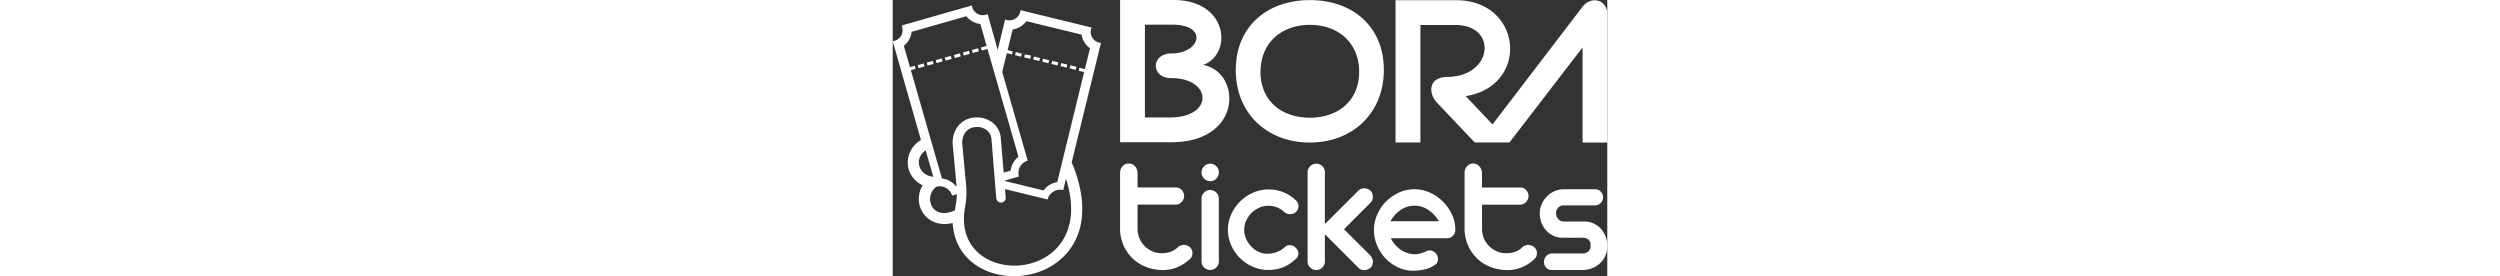 <svg height="36" id="Layer_1" data-name="Layer 1" xmlns="http://www.w3.org/2000/svg" viewBox="0 0 325.98 125.95"><rect x="0" y="0" width="325.98" height="125.95" fill="#333333" stroke="none"/><title>BORA TICKETS</title><path d="M414.47,266.53c0-19.8,14.37-31.84,33.83-31.82S482,246.77,482,266.53s-14.26,33.16-33.8,33.15-33.76-13.36-33.76-33.15m11.28.91c0,13.26,9.72,20.94,22.55,20.92s22.46-7.68,22.46-20.92S461.24,246,448.27,246,425.75,254.19,425.75,267.44ZM373,245.9v42.34h11.43c20.13,0,19.27-17.95.54-17.95-9.36,0-9.24-11.23,0-11.23,13.44,0,17.05-13.16.45-13.16Zm26.55,18.38c17.43,3.16,18.44,35.28-14.66,35.28H361.68v-64.9h24.44C411,234.66,413.18,259.32,399.58,264.28Zm123.18,45a3.63,3.63,0,0,1,2.77,1.18,4.7,4.7,0,0,1,1.26,2.92v6.83h17.52a3.41,3.41,0,0,1,2.66,1.18,3.89,3.89,0,0,1-.08,5.42,3.44,3.44,0,0,1-2.58,1.22H526.79v11.07a10.79,10.79,0,0,0,.83,4.21,11,11,0,0,0,2.32,3.53,11.22,11.22,0,0,0,3.49,2.43,10.22,10.22,0,0,0,4.28.91,11.72,11.72,0,0,0,4.37-.72,10,10,0,0,0,3.14-2h-.07a4.13,4.13,0,0,1,5.61.08,3.43,3.43,0,0,1,1.07,2.65,4.63,4.63,0,0,1-.19,1.25,2.3,2.3,0,0,1-.72,1.1H551a19.35,19.35,0,0,1-5.8,3.95,17.09,17.09,0,0,1-6.87,1.37,21.13,21.13,0,0,1-7.47-1.33,18.09,18.09,0,0,1-6.15-3.8,18.75,18.75,0,0,1-4.21-5.91,19.06,19.06,0,0,1-1.67-7.71V313.36a4.27,4.27,0,0,1,1.1-2.81A3.56,3.56,0,0,1,522.76,309.26ZM496.07,321a16.69,16.69,0,0,1,7,1.55,20.15,20.15,0,0,1,10,10,16.54,16.54,0,0,1,1.55,7,3.78,3.78,0,0,1-1.13,2.69,3.6,3.6,0,0,1-2.89,1.1H485.15a14.08,14.08,0,0,0,5.12,5.62,11.65,11.65,0,0,0,5.8,1.67,8.68,8.68,0,0,0,2.73-.38l2-.68a3.75,3.75,0,0,1,2.2-.69,3.9,3.9,0,0,1,2.69,1.33,3.81,3.81,0,0,1,1,2.54,5,5,0,0,1-.19,1.29,2.58,2.58,0,0,1-.8,1.22l.08-.16a12,12,0,0,1-4.48,2.28,22.16,22.16,0,0,1-5.31.76,15.83,15.83,0,0,1-7.1-1.33,19,19,0,0,1-5.92-4.06,19.71,19.71,0,0,1-4-6,18.06,18.06,0,0,1-1.48-7.21,17.41,17.41,0,0,1,1.48-7A19,19,0,0,1,483,326.6a21.11,21.11,0,0,1,5.92-4.1A16.78,16.78,0,0,1,496.07,321ZM507,335.44a15.65,15.65,0,0,0-4.67-5,11.27,11.27,0,0,0-12.67,0,14.19,14.19,0,0,0-4.44,4.86.43.43,0,0,0-.15.3h22c-.06,0-.08,0-.08-.08Zm-31.11,15.78a6,6,0,0,1,.76,1.33A3.49,3.49,0,0,1,477,354a5,5,0,0,1-.23,1.48,3.16,3.16,0,0,1-.84,1.32v-.07A4.28,4.28,0,0,1,473,357.9a3.61,3.61,0,0,1-2.65-1.14L455.1,341.51V354a3.7,3.7,0,0,1-1.17,2.69,3.82,3.82,0,0,1-2.77,1.18,3.89,3.89,0,0,1-2.73-1.14,3.62,3.62,0,0,1-1.22-2.73V313.21a3.68,3.68,0,0,1,1.18-2.69,3.77,3.77,0,0,1,2.77-1.18,3.82,3.82,0,0,1,2.81,1.14,3.75,3.75,0,0,1,1.13,2.73v23.67l15.26-15.25a3.57,3.57,0,0,1,2.65-1.06,4.76,4.76,0,0,1,1.52.26,3.51,3.51,0,0,1,1.36.88v-.08a3.25,3.25,0,0,1,.84,1.33,4.92,4.92,0,0,1,.23,1.48,3.7,3.7,0,0,1-1.07,2.73l-12.06,12.07ZM429.32,321.1a17.56,17.56,0,0,1,12.9,5.31h-.07a3,3,0,0,1,.72,1.1,3.68,3.68,0,0,1-.95,3.83,2.93,2.93,0,0,1-1.25.76,5,5,0,0,1-1.48.23,3.58,3.58,0,0,1-2.66-1,10.43,10.43,0,0,0-7.21-2.8,10.07,10.07,0,0,0-4.21.91,11.71,11.71,0,0,0-3.53,2.43,11.53,11.53,0,0,0-2.39,3.49,10.12,10.12,0,0,0,0,8.3,12.54,12.54,0,0,0,2.43,3.57,11,11,0,0,0,3.49,2.43,8.73,8.73,0,0,0,4.17.72,11.3,11.3,0,0,0,7.67-3.11,2.9,2.9,0,0,1,2.27-.76,3.48,3.48,0,0,1,2.58,1.21,3.41,3.41,0,0,1,1.22,2.51,3.81,3.81,0,0,1-.23,1.25,2.27,2.27,0,0,1-.68,1,18.31,18.31,0,0,1-5.81,4,18,18,0,0,1-7,1.33,17.51,17.51,0,0,1-7.13-1.48,19.12,19.12,0,0,1-9.83-9.83,17.35,17.35,0,0,1-1.48-7.06,16.9,16.9,0,0,1,1.48-6.94,19.36,19.36,0,0,1,4-5.84,19.62,19.62,0,0,1,5.88-4.06A16.87,16.87,0,0,1,429.32,321.1Zm-22.59-7.82a3.93,3.93,0,0,1-1.14,2.85,3.69,3.69,0,0,1-2.73,1.18,3.92,3.92,0,0,1-2.85-1.18,3.88,3.88,0,0,1-1.17-2.85,3.77,3.77,0,0,1,1.17-2.76,3.88,3.88,0,0,1,2.85-1.18,3.65,3.65,0,0,1,2.73,1.18A3.82,3.82,0,0,1,406.73,313.28Zm-3.87,44.55a4,4,0,0,1-2.85-1.14,3.86,3.86,0,0,1-1.17-2.89V325.27a3.75,3.75,0,0,1,1.17-2.8,4,4,0,0,1,2.85-1.14,4,4,0,0,1,3.87,3.94V353.8a3.83,3.83,0,0,1-1.18,2.89A3.75,3.75,0,0,1,402.86,357.83Zm-37.24-48.57a3.65,3.65,0,0,1,2.77,1.18,4.75,4.75,0,0,1,1.25,2.92v6.83h17.53a3.43,3.43,0,0,1,2.66,1.18,3.89,3.89,0,0,1-.08,5.42,3.47,3.47,0,0,1-2.58,1.22H369.64v11.07a10.8,10.8,0,0,0,.84,4.21,11,11,0,0,0,2.31,3.53,11.34,11.34,0,0,0,3.49,2.43,10.23,10.23,0,0,0,4.29.91,11.67,11.67,0,0,0,4.36-.72,10,10,0,0,0,3.15-2H388a3.92,3.92,0,0,1,2.8-1.06,4,4,0,0,1,2.81,1.14,3.42,3.42,0,0,1,1.06,2.65,4.27,4.27,0,0,1-.19,1.25,2.17,2.17,0,0,1-.72,1.1h.08a19.39,19.39,0,0,1-5.81,3.95,17.08,17.08,0,0,1-6.86,1.37,21.19,21.19,0,0,1-7.48-1.33,18.15,18.15,0,0,1-6.14-3.8,18.8,18.8,0,0,1-5.88-13.62V313.36a4.22,4.22,0,0,1,1.1-2.81A3.56,3.56,0,0,1,365.62,309.26ZM553.13,332a10.37,10.37,0,0,1,.84-4.1,11.61,11.61,0,0,1,2.27-3.49,11.06,11.06,0,0,1,3.38-2.42,10.54,10.54,0,0,1,4.21-1h14.64a3.24,3.24,0,0,1,2.55,1.18,3.7,3.7,0,0,1,1,2.46,3.59,3.59,0,0,1-1.1,2.62,3.43,3.43,0,0,1-2.47,1.1H564.28a3.49,3.49,0,0,0-2.76,1.06,3.71,3.71,0,0,0-.95,2.58,3.89,3.89,0,0,0,.95,2.58,3.38,3.38,0,0,0,2.76,1.14h9.34a9.35,9.35,0,0,1,4.1.91A10.5,10.5,0,0,1,581,339a11.59,11.59,0,0,1,2.16,3.53,11.15,11.15,0,0,1,.8,4.13,11.72,11.72,0,0,1-.84,4.48,10,10,0,0,1-2.39,3.53,11.42,11.42,0,0,1-3.64,2.31,12.17,12.17,0,0,1-4.59.84h-14a3.14,3.14,0,0,1-2.46-1.07,3.71,3.71,0,0,1-1-2.58,3.87,3.87,0,0,1,1-2.61,3.46,3.46,0,0,1,2.54-1.26h13.89a4,4,0,0,0,2.84-.95,3.45,3.45,0,0,0,1-2.69,3.31,3.31,0,0,0-1-2.73,4.35,4.35,0,0,0-2.84-.83h-9.11a9.3,9.3,0,0,1-4-.88,10.37,10.37,0,0,1-3.26-2.39,11.06,11.06,0,0,1-2.2-3.56A11.89,11.89,0,0,1,553.13,332Zm19.53-94.29c3.73-4.88,11.28-3.6,11.28,3.62v58.36H572.66V256.29l-33.34,43.35H523.46l-17.29-18.22c-3.87-4.08-4-11.57,4.67-11.65,21.11-.2,23.1-23.71,3.85-23.71h-16v53.58H487.34V234.75h27.6c30.38,0,33.67,39.11,4.42,43.76l12.21,12.92Z" transform="translate(-257.95 -234.66)" fill="#fff"/><path d="M276.45,315.26l-3.46-12c-5.81,3.95-2.84,11.66,3.46,12m10.76,8-2.17.62a5.88,5.88,0,0,0-7.24-4c-5.8,4.4-2.38,15.63,8.52,10.76.08-.69.18-1.39.31-2.09a33.9,33.9,0,0,0,.57-4.9ZM337,316.21l-1.27,5.15a5.88,5.88,0,0,0-7.1,4.3l-19.44-4.73.31,3.8a2.13,2.13,0,0,1-.5,1.57,2.17,2.17,0,0,1-3.81-1.22L303,298.17h0v-.09h0a5.72,5.72,0,0,0-2.41-4.23,7.2,7.2,0,0,0-4.78-1.23h-.11a6.33,6.33,0,0,0-4.65,2.49,8.22,8.22,0,0,0-1.33,5.69q.42,4.37.82,8.75t.82,8.75a42.62,42.62,0,0,1,.21,5.49,37.75,37.75,0,0,1-.64,5.48,31,31,0,0,0-.44,3.67C288.45,367.52,352.17,363.71,337,316.21Zm-64.9-52.61.38,1.37-2.74.77-.38-1.37Zm4.12-1.15.38,1.38-2.74.76-.39-1.37Zm4.12-1.14.38,1.37-2.75.76-.38-1.37Zm4.11-1.15.39,1.37-2.75.77-.38-1.38ZM288.6,259l.38,1.37-2.74.77-.38-1.37Zm4.12-1.15.38,1.38-2.74.76-.39-1.37Zm4.12-1.15.38,1.38-2.75.76-.38-1.37Zm4.34.27-2.59.72-.38-1.37,2.58-.72-2.86-10a9.59,9.59,0,0,1-3.55-1.13,9.42,9.42,0,0,1-2.85-2.41l-24.95,7.13a9.45,9.45,0,0,1-3.55,6.38l2.79,9.73,2.2-.61.38,1.37-2.18.61,14.19,49.42a9.58,9.58,0,0,1,6.41,3.54l.26-.07c0-.3-.05-.6-.08-.91q-.4-4.32-.8-8.65c-.28-2.95-.55-5.9-.83-8.85a12.43,12.43,0,0,1,2.26-8.82,10.64,10.64,0,0,1,7.63-4.06h.17a11.54,11.54,0,0,1,7.83,2.15,10,10,0,0,1,4,7.19h0v.15h0l1.31,15.66,3.17-.91A9.38,9.38,0,0,1,312.9,309a9.27,9.27,0,0,1,2.42-2.84ZM339,264.44l-.34,1.39,2.77.68.34-1.39Zm-4.15-1-.34,1.38,2.77.68.34-1.38Zm-4.15-1-.34,1.38,2.77.68.34-1.38Zm-4.15-1-.34,1.38,2.77.68.34-1.38Zm-4.15-1-.34,1.38,2.77.68.34-1.38Zm-4.15-1-.34,1.39,2.77.67L321,260Zm-4.15-1-.34,1.39,2.77.68.34-1.39Zm-4.08.47,2.36.58.33-1.39-2.35-.57,2.31-9.42a9.52,9.52,0,0,0,6.26-3.79l25.21,6.14a9.39,9.39,0,0,0,1.27,3.5,9.57,9.57,0,0,0,2.53,2.74l-2.32,9.48-2.47-.61-.33,1.39,2.46.6L333,317.74a9.51,9.51,0,0,0-3.51,1.28,9.27,9.27,0,0,0-2.74,2.52l-17.83-4.35v-.11l6.61-1.89a5.86,5.86,0,0,1,4-7.25L307.91,267.5Zm-4.18-1.47L309,244.46l.21-.87.87.21a5,5,0,0,0,6-3.62l.21-.87.87.21L347.77,247l.85.21-.19.86h0a4.94,4.94,0,0,0,3.61,6h0l.9.19-.22.9-13.14,53.65.11.23h0l.08.17.18.39,0,.07.46,1h0c7.28,18.85,3.88,32.35-4,40.54a31,31,0,0,1-16.09,8.69,33.65,33.65,0,0,1-17.94-1.06c-9.17-3.22-16.39-10.74-17.1-22.48a13.47,13.47,0,0,1-7.93-.21,11.31,11.31,0,0,1-7.48-10.06,12.07,12.07,0,0,1,1.73-6.9,11.84,11.84,0,0,1-5.36-4.93,11.3,11.3,0,0,1-.71-9.48,12.47,12.47,0,0,1,5.3-6.26L258.2,254.36l-.25-.88.88-.24h0a5,5,0,0,0,3-2.34,5,5,0,0,0,.43-3.75h0l-.23-.85.85-.25,30.29-8.65.86-.25.25.87a4.92,4.92,0,0,0,2.35,2.95,5,5,0,0,0,3.77.43l.86-.25.25.87Z" transform="translate(-257.95 -234.66)" fill="#fff" fill-rule="evenodd"/></svg>